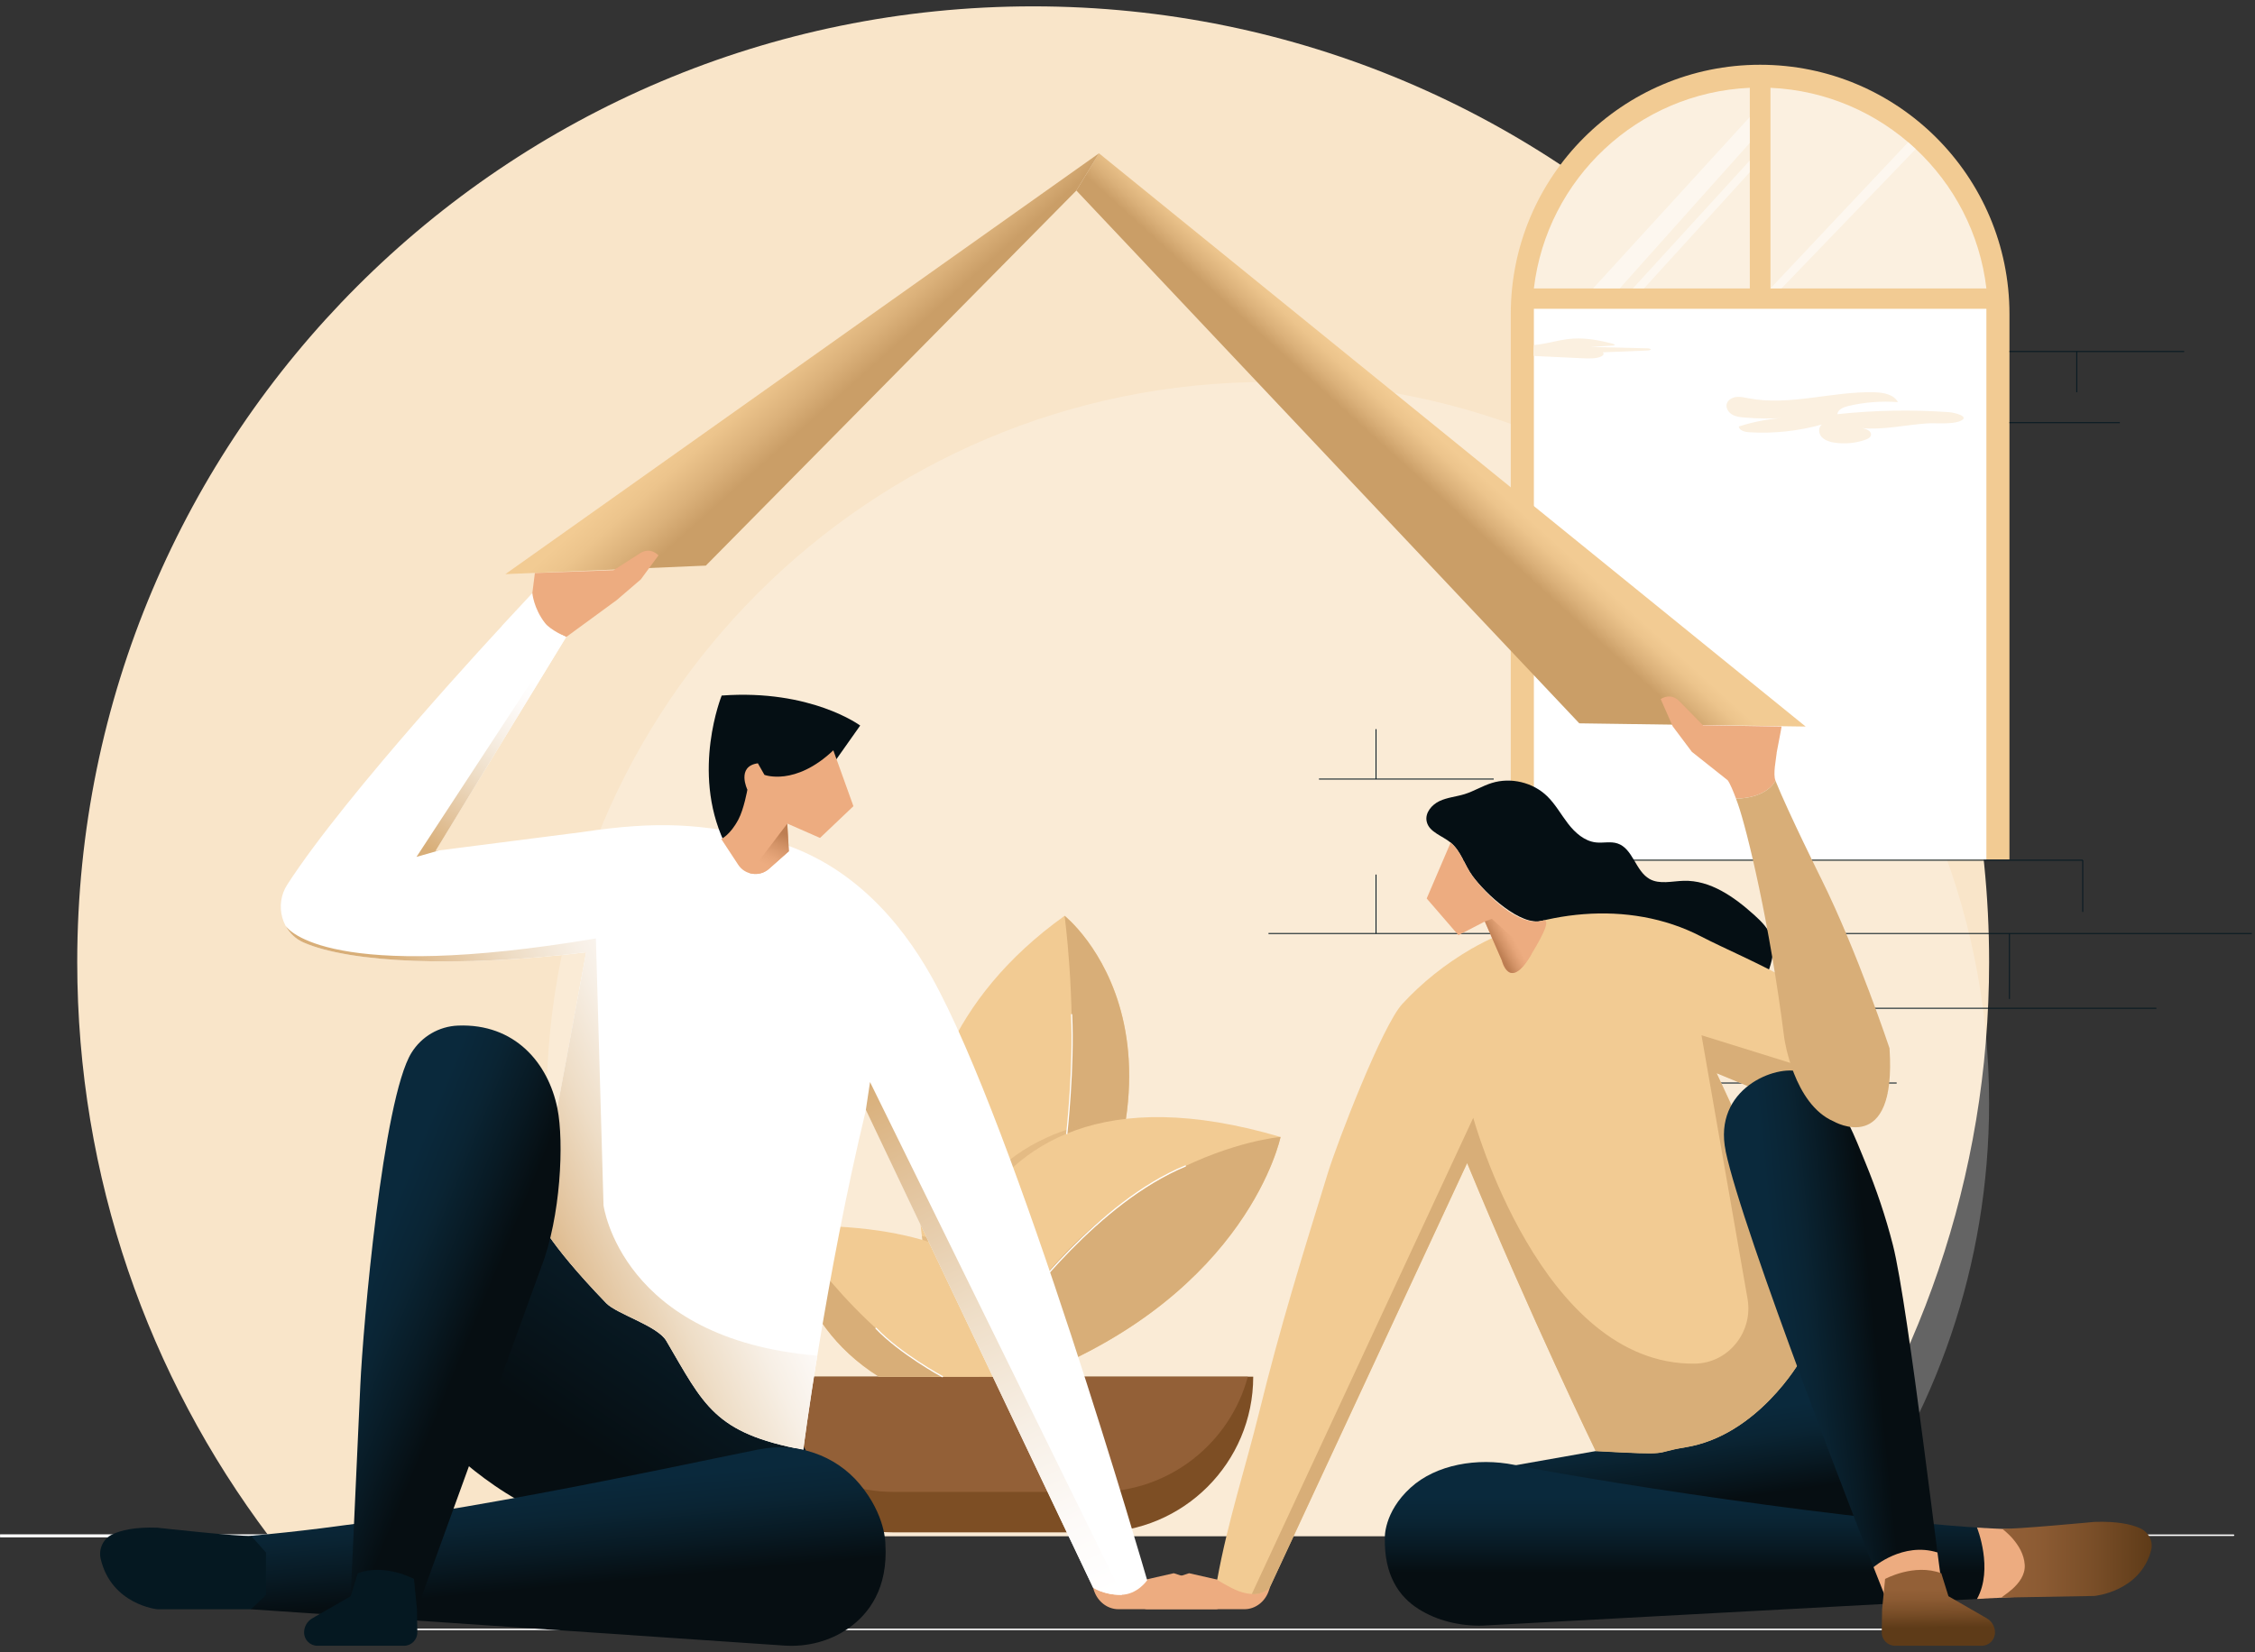 <svg width="292" height="214" viewBox="0 0 292 214" fill="none" xmlns="http://www.w3.org/2000/svg">
<rect x="0" y="0" width="292" height="214" fill="#333333" stroke="none"/>
<path d="M232.75 198.989C248.338 178.281 257.571 152.527 257.571 124.622C257.579 56.249 202.155 0.823 133.786 0.823C65.416 0.823 10.001 56.249 10.001 124.614C10.001 152.527 19.242 178.281 34.822 198.981H232.742L232.75 198.989Z" fill="#F9E5C9"/>
<g opacity="0.24">
<path d="M238.841 198.989C250.602 183.368 257.569 163.936 257.569 142.876C257.569 91.294 215.754 49.477 164.175 49.477C112.595 49.477 70.78 91.294 70.78 142.876C70.78 163.936 77.748 183.368 89.508 198.989H238.833H238.841Z" fill="white"/>
</g>
<path d="M142.111 198.482H115.696C104.557 198.482 95.528 189.453 95.528 178.314H162.279C162.279 189.453 153.25 198.482 142.111 198.482Z" fill="#7D4E24"/>
<path d="M115.696 193.24H142.111C151.434 193.24 159.277 186.91 161.584 178.314H96.215C98.522 186.91 106.364 193.24 115.688 193.24H115.696Z" fill="#936037"/>
<path d="M122.818 173.071C122.818 173.071 107.541 140.324 137.858 118.619C137.858 118.619 159.326 135.597 133.491 173.071H122.818Z" fill="#F2CB93"/>
<path d="M137.851 118.619C137.851 118.619 143.502 159.454 127.252 173.071H133.484C159.31 135.597 137.851 118.619 137.851 118.619Z" fill="#D8AE78"/>
<g style="mix-blend-mode:multiply" opacity="0.54">
<path d="M145.799 144.921C145.799 144.921 128.306 144.798 122.843 161.793L127.251 166.332L145.791 144.913L145.799 144.921Z" fill="#D8AE78"/>
</g>
<path d="M120.587 178.314C120.587 178.314 119.736 133.683 165.82 147.268C165.82 147.268 161.698 167.395 133.802 178.314H120.587Z" fill="#F2CB93"/>
<path d="M165.819 147.268C165.819 147.268 141.44 149.206 126.769 178.314H133.802C161.698 167.395 165.819 147.268 165.819 147.268Z" fill="#D8AE78"/>
<g style="mix-blend-mode:multiply" opacity="0.54">
<path d="M119.442 160.607L119.376 160.1C119.376 160.1 135.397 162.783 135.34 177.7L134.326 178.028L128.413 176.204L118.976 163.396L119.45 160.607H119.442Z" fill="#D8AE78"/>
</g>
<path d="M134.293 178.314C134.293 178.314 137.45 157.941 102.161 158.791C102.161 158.791 102.039 170.92 113.799 178.314H134.293Z" fill="#F2CB93"/>
<path d="M102.153 158.791C102.153 158.791 102.031 170.92 113.791 178.314H122.034C110.389 171.942 102.145 158.791 102.145 158.791H102.153Z" fill="#D8AE78"/>
<path d="M132.167 169.391C132.167 169.391 132.134 169.391 132.118 169.374C132.085 169.35 132.077 169.301 132.101 169.26C132.199 169.121 142.128 155.594 153.463 150.956C153.503 150.94 153.553 150.956 153.569 150.997C153.585 151.038 153.569 151.087 153.528 151.104C142.234 155.724 132.338 169.219 132.232 169.35C132.216 169.374 132.191 169.383 132.167 169.383V169.391Z" fill="white"/>
<path d="M138.144 146.916C138.144 146.916 138.144 146.916 138.136 146.916C138.095 146.916 138.062 146.876 138.062 146.826C138.071 146.745 139.011 138.231 138.684 131.418C138.684 131.377 138.717 131.336 138.758 131.336C138.799 131.336 138.839 131.369 138.839 131.41C139.167 138.239 138.226 146.761 138.218 146.843C138.218 146.884 138.177 146.916 138.136 146.916H138.144Z" fill="white"/>
<path d="M122.043 178.396C122.043 178.396 122.018 178.396 122.002 178.388C121.945 178.355 116.564 175.443 113.374 172.107C113.341 172.074 113.341 172.025 113.374 171.992C113.407 171.959 113.456 171.959 113.489 171.992C116.662 175.304 122.018 178.216 122.076 178.24C122.117 178.265 122.125 178.306 122.108 178.347C122.092 178.371 122.068 178.388 122.035 178.388L122.043 178.396Z" fill="white"/>
<path d="M260.205 111.34H195.63V40.677C195.63 22.848 210.089 8.388 227.918 8.388C245.746 8.388 260.205 22.848 260.205 40.677V111.348V111.34Z" fill="#F2CB93"/>
<path d="M229.257 37.357H257.219C255.542 23.142 243.765 12.02 229.257 11.373V37.357Z" fill="#FBF0E0"/>
<path d="M226.583 11.373C212.075 12.02 200.298 23.142 198.622 37.357H226.583V11.373Z" fill="#FBF0E0"/>
<path d="M257.218 39.998H198.622V111.339H257.218V39.998Z" fill="white"/>
<g opacity="0.49">
<path d="M226.583 15.152L206.292 37.357H209.735L226.583 18.505V15.152Z" fill="white"/>
</g>
<g opacity="0.49">
<path d="M226.583 20.787L211.445 37.357H212.876L226.583 22.3V20.787Z" fill="white"/>
</g>
<g opacity="0.49">
<path d="M247.095 18.415L229.259 37.357H230.682L248.069 19.299L247.095 18.415Z" fill="white"/>
</g>
<path d="M245.598 140.218H179.6V140.341H245.598V140.218Z" fill="#051821"/>
<path d="M279.225 130.535H213.227V130.658H279.225V130.535Z" fill="#051821"/>
<path d="M269.699 111.356H189.013V111.479H269.699V111.356Z" fill="#051821"/>
<path d="M193.421 100.847H170.792V100.969H193.421V100.847Z" fill="#051821"/>
<path d="M282.832 45.47H260.203V45.592H282.832V45.47Z" fill="#051821"/>
<path d="M274.498 54.687H260.203V54.809H274.498V54.687Z" fill="#051821"/>
<path d="M291.583 120.851H164.257V120.974H291.583V120.851Z" fill="#051821"/>
<path d="M198.655 44.725C198.655 44.725 198.68 44.693 198.713 44.684C198.794 44.66 198.974 44.652 199.072 44.644C200.095 44.513 201.019 44.276 201.992 44.087C202.548 43.981 203.129 43.891 203.734 43.858C205.525 43.752 207.275 44.12 208.821 44.521C208.976 44.562 209.156 44.636 209.066 44.709C209.017 44.75 208.886 44.766 208.78 44.766C207.848 44.824 206.907 44.881 205.975 44.938C208.395 44.987 210.816 45.053 213.237 45.118C213.458 45.118 213.752 45.159 213.752 45.257C213.752 45.355 213.466 45.396 213.245 45.404C211.348 45.486 209.442 45.56 207.545 45.633C207.749 45.805 207.635 46.026 207.34 46.173C207.046 46.32 206.613 46.394 206.171 46.418C205.729 46.443 205.288 46.418 204.846 46.402C202.769 46.304 200.692 46.206 198.614 46.108C198.59 46.108 198.59 45.731 198.59 45.699C198.59 45.56 198.59 45.421 198.598 45.282C198.606 45.142 198.623 45.004 198.639 44.864C198.639 44.832 198.639 44.783 198.647 44.75L198.655 44.725Z" fill="#FBF0E0"/>
<path d="M236.929 57.206C237.117 57.263 237.313 57.296 237.509 57.328C238.859 57.541 240.265 57.41 241.549 56.96C241.852 56.854 242.179 56.691 242.261 56.388C242.392 55.848 241.664 55.537 241.1 55.447C243.7 55.725 246.8 55.038 249.417 54.85C250.643 54.76 252.696 55.006 253.817 54.539C255.207 53.959 253.072 53.435 252.369 53.386C247.56 53.043 242.719 53.133 237.918 53.648C237.984 53.035 238.703 52.74 239.317 52.593C241.419 52.094 243.602 51.922 245.761 52.086C245.238 51.088 243.896 50.843 242.743 50.81C237.28 50.655 231.785 52.617 226.42 51.587C225.888 51.489 225.348 51.35 224.809 51.423C224.269 51.489 223.721 51.816 223.59 52.331C223.459 52.855 223.811 53.403 224.285 53.689C224.76 53.967 225.332 54.041 225.888 54.081C227.794 54.245 229.716 54.253 231.629 54.098C229.429 54.18 227.238 54.564 225.152 55.243C225.234 55.783 225.937 55.954 226.502 55.987C229.675 56.183 232.872 55.84 235.923 54.981C235.424 55.341 235.473 56.134 235.874 56.584C236.152 56.895 236.536 57.083 236.945 57.197L236.929 57.206Z" fill="#FBF0E0"/>
<path d="M178.242 113.278H178.12V120.909H178.242V113.278Z" fill="#051821"/>
<path d="M201.392 120.917H201.27V127.059H201.392V120.917Z" fill="#051821"/>
<path d="M229.414 132.735H229.291V140.275H229.414V132.735Z" fill="#051821"/>
<path d="M260.27 120.917H260.147V129.39H260.27V120.917Z" fill="#051821"/>
<path d="M269.755 111.422H269.632V118.12H269.755V111.422Z" fill="#051821"/>
<path d="M268.979 45.535H268.856V50.802H268.979V45.535Z" fill="#051821"/>
<path d="M178.242 94.443H178.12V100.912H178.242V94.443Z" fill="#051821"/>
<path d="M248.41 211.142H46.72C46.663 211.142 46.622 211.101 46.622 211.044C46.622 210.987 46.663 210.946 46.72 210.946H248.419C248.476 210.946 248.517 210.987 248.517 211.044C248.517 211.101 248.476 211.142 248.419 211.142H248.41Z" fill="white"/>
<path d="M289.221 198.948H214.815C214.758 198.948 214.717 198.907 214.717 198.85C214.717 198.793 214.758 198.752 214.815 198.752H289.221C289.278 198.752 289.319 198.793 289.319 198.85C289.319 198.907 289.278 198.948 289.221 198.948Z" fill="white"/>
<path d="M71.46 198.735H0.007V199.128H71.46V198.735Z" fill="white"/>
<path d="M242.206 198.408C242.206 198.408 229.734 198.261 220.583 199.193L194.658 190.066L207.35 187.825L232.932 174.895L242.206 198.408Z" fill="url(#paint0_linear_7464_4885)"/>
<path d="M186.037 107.978C185.407 107.569 184.884 107.103 184.737 106.383C184.508 105.287 185.391 104.232 186.405 103.758C187.419 103.284 188.564 103.194 189.635 102.867C190.854 102.49 191.95 101.795 193.168 101.419C195.63 100.65 198.492 101.329 200.341 103.128C201.412 104.167 202.132 105.5 203.048 106.686C203.955 107.864 205.174 108.951 206.654 109.115C207.578 109.221 208.552 108.951 209.443 109.246C211.455 109.9 211.766 112.828 213.614 113.859C214.914 114.578 216.517 114.128 218.006 114.088C221.457 113.981 224.54 116.165 227.108 118.471C228.081 119.346 229.054 120.311 229.43 121.563C229.807 122.798 229.537 124.139 229.144 125.366C227.566 130.256 223.869 134.428 219.191 136.562C216.566 137.764 213.769 138.353 210.997 137.233C207.816 135.957 205.73 133.045 203.015 131.083C200.578 129.316 198.296 126.838 197.601 123.828C197.257 122.348 201.199 118.839 199.735 119.256C196.947 120.05 192.351 115.74 190.666 113.45C189.644 112.059 189.177 110.227 187.836 109.131C187.305 108.698 186.626 108.363 186.037 107.978Z" fill="#050F14"/>
<path d="M233.814 94.108L142.308 19.855L139.38 24.68L204.503 93.691L233.814 94.108Z" fill="url(#paint1_linear_7464_4885)"/>
<path d="M142.308 19.855L139.38 24.68L91.398 73.261L65.441 74.365L142.308 19.855Z" fill="url(#paint2_linear_7464_4885)"/>
<path d="M82.852 71.682L79.45 73.857L69.26 74.225L68.933 76.834C68.933 76.834 68.147 78.871 66.553 80.016L73.308 82.518L79.85 77.734L82.983 75.043L85.264 71.935C85.264 71.935 84.242 70.766 82.844 71.682H82.852Z" fill="#EDAC80"/>
<path d="M56.838 186.402C56.838 186.402 66.292 196.306 75.443 197.239L104.361 187.874L95.856 174.208L70.275 156.812L67.167 155.782L56.838 186.394V186.402Z" fill="url(#paint3_linear_7464_4885)"/>
<path d="M164.43 205.639L164.323 205.974C163.849 207.446 162.573 208.436 161.134 208.436H148.531C147.673 208.436 147.378 207.192 148.131 206.743L150.797 204.804L153.978 203.774L157.969 204.682L164.43 205.63V205.639Z" fill="#EDAC80"/>
<path d="M141.539 205.639L141.645 205.974C142.119 207.446 143.395 208.436 144.834 208.436H157.437C158.296 208.436 158.59 207.192 157.838 206.743L155.172 204.804L151.99 203.774L147.999 204.682L141.539 205.63V205.639Z" fill="#EDAC80"/>
<path d="M64.984 81.096C64.984 81.096 44.882 102.663 37.195 114.587C35.494 117.22 36.475 120.852 39.354 122.095C45.398 124.712 59.341 125.358 75.902 123.346L69.581 157.508C69.581 157.508 70.619 160.624 78.495 168.786C79.877 170.217 85.135 171.714 86.28 173.669C91.171 182.003 92.463 185.609 104.019 187.785C104.019 187.785 106.906 165.416 112.132 143.752L141.548 205.63C141.548 205.63 142.914 206.571 145.114 206.571C147.273 206.571 148.549 204.682 148.549 204.682C148.549 204.682 131.555 145.96 120.588 126.446C116.736 119.592 110.005 111.258 98.957 108.617C91.024 106.719 85.234 106.286 75.395 107.774L56.389 110.211L73.31 82.502C73.31 82.502 71.29 81.627 70.57 80.695C69.09 78.789 68.934 76.818 68.934 76.818L64.976 81.079L64.984 81.096Z" fill="white"/>
<path d="M108.319 98.319L111.386 93.977C111.386 93.977 105.015 89.241 93.451 90.092C93.451 90.092 89.493 99.865 93.745 109.001L108.319 98.328V98.319Z" fill="#050F14"/>
<path d="M107.91 97.191L110.51 104.421L106.184 108.534L101.94 106.67L102.144 110.252L99.568 112.534C98.358 113.605 96.469 113.36 95.585 112.002L93.394 108.665C93.394 108.665 94.522 108.199 95.61 106.154C96.329 104.813 96.779 102.286 96.779 102.286C96.779 102.286 95.307 99.26 98.137 98.867L98.987 100.364C98.987 100.364 102.937 101.893 107.91 97.183V97.191Z" fill="#EDAC80"/>
<path d="M97.067 113.09L101.95 106.678L102.154 110.26L99.578 112.542C98.858 113.18 97.91 113.336 97.067 113.09Z" fill="url(#paint4_linear_7464_4885)"/>
<path d="M157.608 204.649C158.999 196.994 161.231 190.296 163.096 182.739C165.77 171.886 168.543 162.938 171.953 151.905C173.163 147.988 178.978 132.866 181.579 130.044C184.155 127.247 187.173 124.851 190.476 122.929C199.104 117.94 210.848 116.411 220.253 121.285C226.559 124.556 237.166 128.278 244.69 137.348C244.69 137.348 244.763 146.908 237.452 145.24L222.29 138.992L224.154 143.007L233.118 176.245C233.118 176.245 227.589 185.977 218.217 187.458C213.686 188.177 217.17 188.521 206.637 187.94C206.637 187.94 198.229 170.618 189.986 150.63L164.404 205.647C164.404 205.647 163.235 207.127 160.43 206.105C159.293 205.688 157.617 204.633 157.617 204.633L157.608 204.649Z" fill="#F2CB93"/>
<path d="M230.059 97.501L230.591 94.713C230.64 94.5 230.672 94.304 230.697 94.107L220.515 93.936L217.465 90.828C216.295 89.634 215.044 90.55 215.044 90.55L216.598 94.075L219.076 97.379L223.713 101.059C224.024 101.46 224.49 102.621 224.801 103.447C228.955 103.357 229.904 101.108 229.904 101.108C229.568 100.274 229.977 98.393 230.067 97.501H230.059Z" fill="#EDAC80"/>
<path d="M198.123 123.894C199.03 122.389 201.198 118.848 199.734 119.257C196.585 120.124 192.349 115.74 190.664 113.45C189.642 112.06 189.176 110.228 187.843 109.14L184.743 116.378L188.849 121.13L192.267 119.363L194.467 124.417C194.467 124.417 195.408 128.392 198.114 123.902L198.123 123.894Z" fill="#EDAC80"/>
<path d="M198.296 123.607L193.176 119.011L192.277 119.355L194.477 124.409C194.477 124.409 195.417 128.384 198.124 123.894C198.181 123.804 198.239 123.706 198.296 123.607Z" fill="url(#paint5_linear_7464_4885)"/>
<path d="M56.395 110.219L73.315 82.51C73.315 82.51 73.095 82.412 72.767 82.249L72.579 82.51L53.933 110.988L56.828 110.162L56.387 110.219H56.395Z" fill="url(#paint6_linear_7464_4885)"/>
<path d="M105.826 175.59C80.425 173.488 78.151 156.125 78.151 156.125L77.162 121.555C42.723 127.345 37.334 120.434 36.998 119.943C37.506 120.868 38.299 121.645 39.346 122.094C45.389 124.712 59.333 125.358 75.894 123.346L69.572 157.508C69.572 157.508 70.611 160.624 78.486 168.786C79.869 170.217 85.127 171.714 86.272 173.668C91.163 182.002 92.455 185.609 104.011 187.784C104.011 187.784 104.632 182.943 105.826 175.582V175.59Z" fill="url(#paint7_linear_7464_4885)"/>
<path d="M98.292 187.727C86.049 190.189 55.904 196.887 32.515 198.924C32.515 198.924 29.317 203.962 32.49 208.443L101.563 213.146C104.499 213.342 107.452 212.598 109.864 210.905C112.538 209.024 115.008 205.72 114.648 199.946C114.648 199.946 114.697 196.257 111.312 192.217C108.147 188.439 103.125 186.762 98.292 187.735V187.727Z" fill="url(#paint8_linear_7464_4885)"/>
<path d="M32.514 198.924L34.444 201.099V206.579L32.498 208.444H20.378C20.378 208.444 14.449 207.855 13.042 201.933C12.739 200.649 13.345 199.324 14.53 198.752C15.651 198.212 17.466 197.771 20.378 197.877C20.378 197.877 31.075 199.063 32.514 198.932V198.924Z" fill="#051821"/>
<path d="M72.18 143.579C70.986 137.666 66.652 132.546 59.3 132.841C56.83 132.939 54.581 134.264 53.281 136.366C49.576 142.352 47 171.836 46.656 179.459C46.239 188.553 45.83 197.656 45.413 206.75C45.413 206.75 49.42 203.144 54 208.443L70.079 164.132C72.622 157.63 73.047 147.873 72.18 143.579Z" fill="url(#paint9_linear_7464_4885)"/>
<path d="M46.328 203.782L45.404 206.751L40.44 209.613C39.786 209.989 39.377 210.693 39.377 211.445C39.377 212.402 40.154 213.171 41.102 213.171H52.315C53.28 213.171 54.057 212.377 54.04 211.412L53.991 208.435L53.607 204.518C53.607 204.518 49.87 202.465 46.328 203.774V203.782Z" fill="#051821"/>
<path d="M145.111 206.579C145.176 206.579 145.242 206.579 145.307 206.571L112.66 140.153L112.12 143.76L141.537 205.638C141.537 205.638 142.903 206.579 145.103 206.579H145.111Z" fill="url(#paint10_linear_7464_4885)"/>
<path d="M218.209 187.474C227.573 185.993 233.109 176.261 233.109 176.261L224.146 143.023L222.281 139.008L238.188 145.6C242.31 146.728 243.741 144.316 244.387 141.584L220.327 134.092L226.289 168.23C227.041 172.532 223.802 176.58 219.435 176.629C199.521 176.833 190.771 144.782 190.771 144.782L162.09 206.481C163.701 206.546 164.396 205.671 164.396 205.671L189.977 150.654C198.221 170.642 206.628 187.964 206.628 187.964C217.17 188.537 213.678 188.202 218.209 187.482V187.474Z" fill="#D8AE78"/>
<path d="M196.079 189.739C208.232 192.185 248.607 198.327 263.173 198.081C263.173 198.081 266.673 204.109 263.197 206.718L191.941 210.562C188.997 210.627 186.077 209.908 183.73 208.435C181.121 206.8 179.24 204.003 179.322 199.251C179.322 199.251 179.134 195.906 182.659 192.692C185.954 189.69 191.287 188.774 196.087 189.739H196.079Z" fill="url(#paint11_linear_7464_4885)"/>
<path d="M223.46 149.1C221.758 140.979 230.051 137.822 233.093 138.844C234.386 139.278 235.49 140.145 236.414 141.142C238.884 143.784 240.176 147.227 241.525 150.523C242.973 154.04 244.175 157.581 245.115 161.27C247.119 169.113 251.372 206.096 251.601 206.203C251.601 206.203 248.558 208.444 244.232 207.119C241.182 199.504 225.627 159.495 223.451 149.1H223.46Z" fill="url(#paint12_linear_7464_4885)"/>
<path d="M263.198 206.726C266.682 204.117 263.173 198.089 263.173 198.089C261.21 198.122 258.773 198.04 256.001 197.86C256.001 197.86 258.168 203.201 256.001 207.11L263.198 206.726Z" fill="#EDAC80"/>
<path d="M259.246 198.008C259.246 198.008 262.019 199.971 262.182 202.678C262.346 205.336 258.78 206.931 259.246 206.931L271.211 206.718C271.211 206.718 277.156 206.178 278.555 200.78C278.849 199.635 278.228 198.425 277.058 197.918C275.938 197.427 274.122 197.026 271.211 197.125C271.211 197.125 260.686 198.122 259.246 198.008Z" fill="url(#paint13_linear_7464_4885)"/>
<path d="M242.606 202.989C243.301 204.772 243.865 206.186 244.233 207.111C248.551 208.436 251.602 206.195 251.602 206.195C251.553 206.17 251.283 204.199 250.882 201.083C246.401 199.684 242.606 202.989 242.606 202.989Z" fill="#EDAC80"/>
<path d="M251.379 203.782L252.303 206.751L257.268 209.613C257.922 209.989 258.331 210.693 258.331 211.445C258.331 212.402 257.554 213.171 256.605 213.171H245.393C244.428 213.171 243.651 212.377 243.667 211.412L243.716 208.435L244.101 204.518C244.101 204.518 247.838 202.465 251.379 203.774V203.782Z" fill="url(#paint14_linear_7464_4885)"/>
<path d="M244.683 135.802C244.683 135.802 240.537 123.33 235.867 113.9C235.867 113.9 231.574 105.263 229.897 101.109C229.897 101.109 228.948 103.358 224.794 103.448C224.9 103.734 224.99 103.979 225.047 104.143C226.233 107.529 229.169 119.608 231.05 134.493C231.05 134.493 232.252 143.015 237.437 145.248C237.437 145.248 245.616 149.992 244.675 135.802H244.683Z" fill="#D8AE78"/>
<defs>
<linearGradient id="paint0_linear_7464_4885" x1="216.96" y1="184.014" x2="218.538" y2="194.965" gradientUnits="userSpaceOnUse">
<stop stop-color="#0A293C"/>
<stop offset="0.27" stop-color="#0A2535"/>
<stop offset="0.33" stop-color="#0A2433"/>
<stop offset="0.66" stop-color="#081A24"/>
<stop offset="1" stop-color="#060E12"/>
</linearGradient>
<linearGradient id="paint1_linear_7464_4885" x1="187.484" y1="57.623" x2="183.657" y2="61.843" gradientUnits="userSpaceOnUse">
<stop stop-color="#F2CB93"/>
<stop offset="0.28" stop-color="#ECC48C"/>
<stop offset="0.68" stop-color="#DBB17A"/>
<stop offset="1" stop-color="#CA9E67"/>
</linearGradient>
<linearGradient id="paint2_linear_7464_4885" x1="101.499" y1="44.448" x2="108.099" y2="51.833" gradientUnits="userSpaceOnUse">
<stop stop-color="#F2CB93"/>
<stop offset="0.28" stop-color="#ECC48C"/>
<stop offset="0.68" stop-color="#DBB17A"/>
<stop offset="1" stop-color="#CA9E67"/>
</linearGradient>
<linearGradient id="paint3_linear_7464_4885" x1="105.768" y1="141.559" x2="75.679" y2="187.08" gradientUnits="userSpaceOnUse">
<stop stop-color="#0A293C"/>
<stop offset="0.27" stop-color="#0A2535"/>
<stop offset="0.33" stop-color="#0A2433"/>
<stop offset="0.66" stop-color="#081A24"/>
<stop offset="1" stop-color="#060E12"/>
</linearGradient>
<linearGradient id="paint4_linear_7464_4885" x1="99.364" y1="112.148" x2="101.415" y2="107.921" gradientUnits="userSpaceOnUse">
<stop stop-color="#EDAC80"/>
<stop offset="0.27" stop-color="#E6A579"/>
<stop offset="0.65" stop-color="#D39367"/>
<stop offset="1" stop-color="#BD7E52"/>
</linearGradient>
<linearGradient id="paint5_linear_7464_4885" x1="196.072" y1="121.636" x2="193.855" y2="122.888" gradientUnits="userSpaceOnUse">
<stop stop-color="#EDAC80"/>
<stop offset="0.27" stop-color="#E6A579"/>
<stop offset="0.65" stop-color="#D39367"/>
<stop offset="1" stop-color="#BD7E52"/>
</linearGradient>
<linearGradient id="paint6_linear_7464_4885" x1="70.167" y1="88.783" x2="55.061" y2="109.695" gradientUnits="userSpaceOnUse">
<stop stop-color="white"/>
<stop offset="0.14" stop-color="#FDFAF8"/>
<stop offset="0.33" stop-color="#F7EFE5"/>
<stop offset="0.56" stop-color="#EEDDC6"/>
<stop offset="0.81" stop-color="#E2C39C"/>
<stop offset="1" stop-color="#D8AE78"/>
</linearGradient>
<linearGradient id="paint7_linear_7464_4885" x1="96.094" y1="142.05" x2="64.951" y2="156.427" gradientUnits="userSpaceOnUse">
<stop stop-color="white"/>
<stop offset="0.14" stop-color="#FDFAF8"/>
<stop offset="0.33" stop-color="#F7EFE5"/>
<stop offset="0.56" stop-color="#EEDDC6"/>
<stop offset="0.81" stop-color="#E2C39C"/>
<stop offset="1" stop-color="#D8AE78"/>
</linearGradient>
<linearGradient id="paint8_linear_7464_4885" x1="71.991" y1="192.536" x2="73.177" y2="205.409" gradientUnits="userSpaceOnUse">
<stop stop-color="#0A293C"/>
<stop offset="0.27" stop-color="#0A2535"/>
<stop offset="0.33" stop-color="#0A2433"/>
<stop offset="0.66" stop-color="#081A24"/>
<stop offset="1" stop-color="#060E12"/>
</linearGradient>
<linearGradient id="paint9_linear_7464_4885" x1="46.591" y1="166.765" x2="61.034" y2="172.703" gradientUnits="userSpaceOnUse">
<stop stop-color="#0A293C"/>
<stop offset="0.27" stop-color="#0A2535"/>
<stop offset="0.33" stop-color="#0A2433"/>
<stop offset="0.66" stop-color="#081A24"/>
<stop offset="1" stop-color="#060E12"/>
</linearGradient>
<linearGradient id="paint10_linear_7464_4885" x1="143.541" y1="206.366" x2="111.742" y2="140.522" gradientUnits="userSpaceOnUse">
<stop stop-color="white"/>
<stop offset="0.14" stop-color="#FDFAF8"/>
<stop offset="0.33" stop-color="#F7EFE5"/>
<stop offset="0.56" stop-color="#EEDDC6"/>
<stop offset="0.81" stop-color="#E2C39C"/>
<stop offset="1" stop-color="#D8AE78"/>
</linearGradient>
<linearGradient id="paint11_linear_7464_4885" x1="222.028" y1="193.853" x2="222.028" y2="203.667" gradientUnits="userSpaceOnUse">
<stop stop-color="#0A293C"/>
<stop offset="0.27" stop-color="#0A2535"/>
<stop offset="0.33" stop-color="#0A2433"/>
<stop offset="0.66" stop-color="#081A24"/>
<stop offset="1" stop-color="#060E12"/>
</linearGradient>
<linearGradient id="paint12_linear_7464_4885" x1="230.648" y1="173.987" x2="242.825" y2="172.753" gradientUnits="userSpaceOnUse">
<stop stop-color="#0A293C"/>
<stop offset="0.27" stop-color="#0A2535"/>
<stop offset="0.33" stop-color="#0A2433"/>
<stop offset="0.66" stop-color="#081A24"/>
<stop offset="1" stop-color="#060E12"/>
</linearGradient>
<linearGradient id="paint13_linear_7464_4885" x1="259.205" y1="202.023" x2="278.628" y2="202.023" gradientUnits="userSpaceOnUse">
<stop stop-color="#936037"/>
<stop offset="0.25" stop-color="#8C5B33"/>
<stop offset="0.61" stop-color="#794E28"/>
<stop offset="1" stop-color="#5E3B18"/>
</linearGradient>
<linearGradient id="paint14_linear_7464_4885" x1="250.921" y1="205.851" x2="250.987" y2="210.799" gradientUnits="userSpaceOnUse">
<stop stop-color="#936037"/>
<stop offset="0.25" stop-color="#8C5B33"/>
<stop offset="0.61" stop-color="#794E28"/>
<stop offset="1" stop-color="#5E3B18"/>
</linearGradient>
</defs>
</svg>
